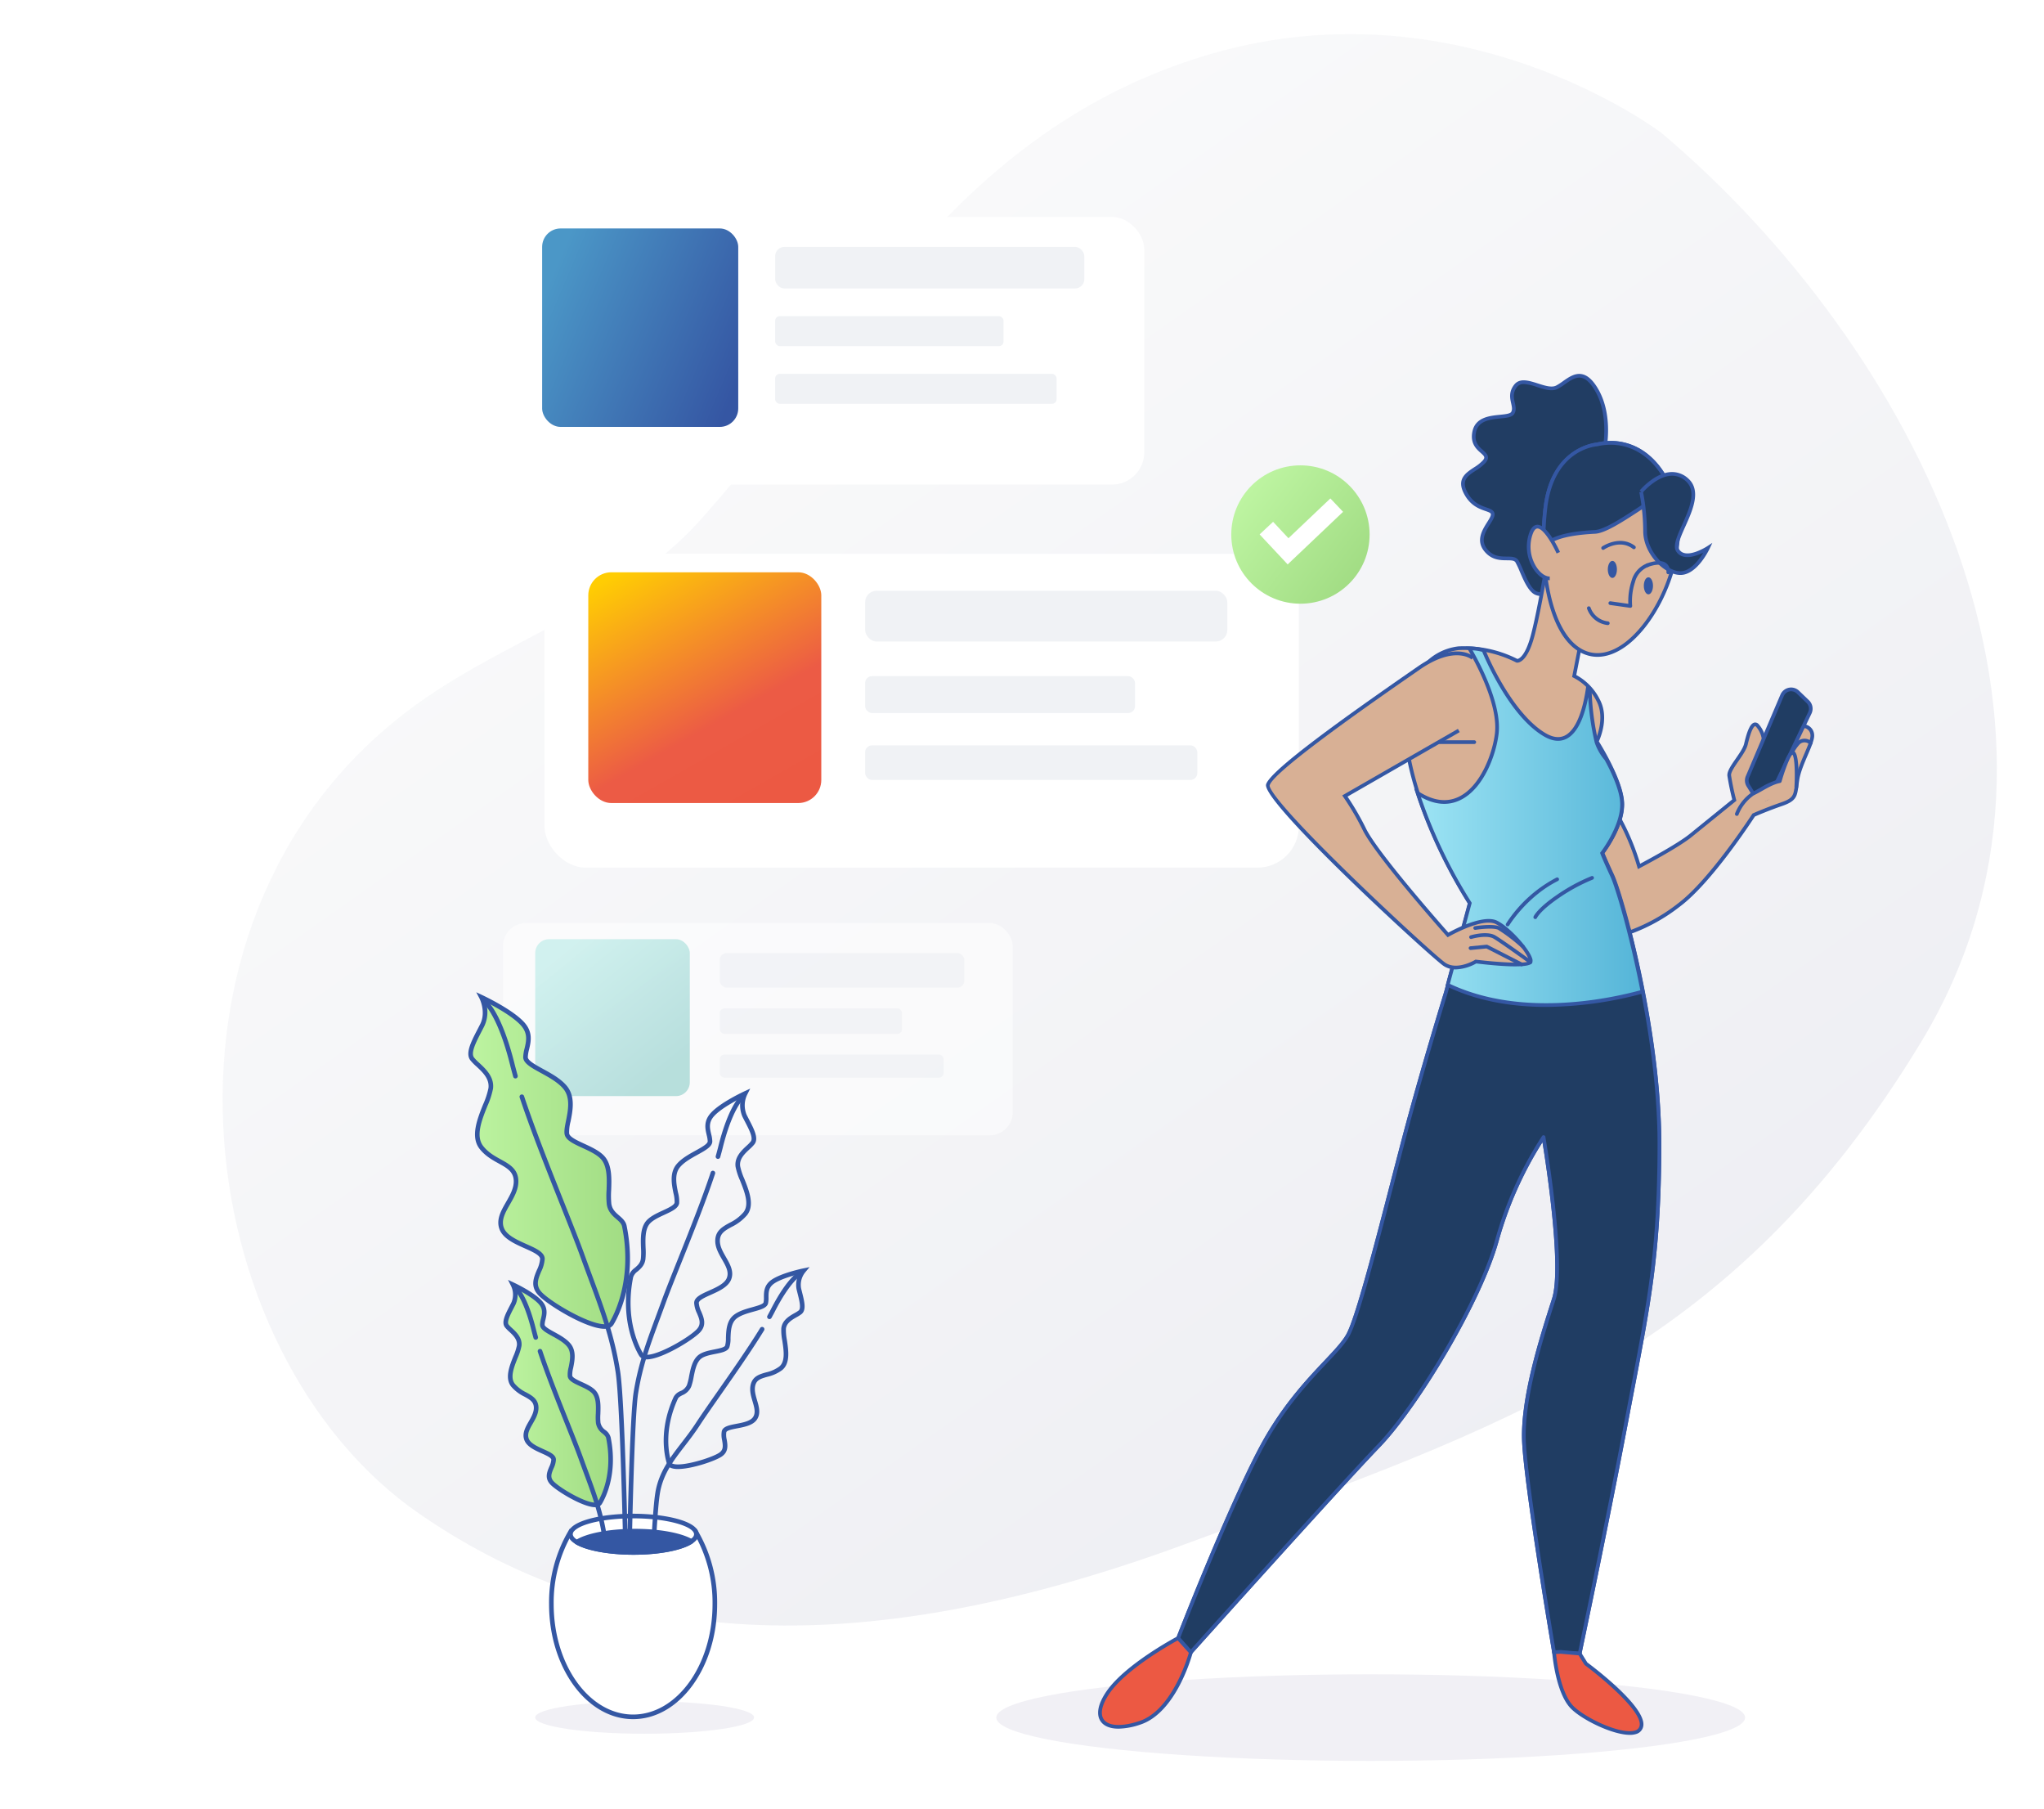 <svg xmlns="http://www.w3.org/2000/svg" xmlns:xlink="http://www.w3.org/1999/xlink" width="886" height="784" viewBox="0 0 886 784">
  <defs>
    <linearGradient id="linear-gradient" x1="0.205" y1="0.074" x2="0.914" y2="1.016" gradientUnits="objectBoundingBox">
      <stop offset="0" stop-color="#f7f8f9"/>
      <stop offset="1" stop-color="#d5d6e1"/>
    </linearGradient>
    <filter id="Rectangle_473" x="191" y="195" width="417" height="226" filterUnits="userSpaceOnUse">
      <feOffset dy="10" input="SourceAlpha"/>
      <feGaussianBlur stdDeviation="15" result="blur"/>
      <feFlood flood-opacity="0.102"/>
      <feComposite operator="in" in2="blur"/>
      <feComposite in="SourceGraphic"/>
    </filter>
    <linearGradient id="linear-gradient-2" x1="0.205" y1="-0.043" x2="0.805" y2="1.003" gradientUnits="objectBoundingBox">
      <stop offset="0" stop-color="#ffcd03"/>
      <stop offset="0.643" stop-color="#ec5b45"/>
      <stop offset="1" stop-color="#ec5943"/>
    </linearGradient>
    <linearGradient id="linear-gradient-3" x1="0.097" y1="0.229" x2="0.95" y2="0.868" gradientUnits="objectBoundingBox">
      <stop offset="0" stop-color="#bdf4a1"/>
      <stop offset="1" stop-color="#a0db82"/>
    </linearGradient>
    <filter id="Ellipse_179" x="488.714" y="156.661" width="149.955" height="149.955" filterUnits="userSpaceOnUse">
      <feOffset dy="2" input="SourceAlpha"/>
      <feGaussianBlur stdDeviation="15" result="blur-2"/>
      <feFlood flood-color="#5a8e3f" flood-opacity="0.294"/>
      <feComposite operator="in" in2="blur-2"/>
      <feComposite in="SourceGraphic"/>
    </filter>
    <filter id="Rectangle_473-2" x="188" y="64" width="338" height="176" filterUnits="userSpaceOnUse">
      <feOffset dy="10" input="SourceAlpha"/>
      <feGaussianBlur stdDeviation="10" result="blur-3"/>
      <feFlood flood-opacity="0.078"/>
      <feComposite operator="in" in2="blur-3"/>
      <feComposite in="SourceGraphic"/>
    </filter>
    <linearGradient id="linear-gradient-4" y1="0.351" x2="1" y2="0.781" gradientUnits="objectBoundingBox">
      <stop offset="0" stop-color="#4b97c7"/>
      <stop offset="1" stop-color="#3556a3"/>
    </linearGradient>
    <linearGradient id="linear-gradient-5" y1="0.5" x2="1" y2="0.5" gradientUnits="objectBoundingBox">
      <stop offset="0" stop-color="#9de4f4"/>
      <stop offset="0.989" stop-color="#55b5d8"/>
    </linearGradient>
    <filter id="Rectangle_473-3" x="195.5" y="377.499" width="266" height="137" filterUnits="userSpaceOnUse">
      <feOffset dy="5" input="SourceAlpha"/>
      <feGaussianBlur stdDeviation="7.5" result="blur-4"/>
      <feFlood flood-opacity="0.078"/>
      <feComposite operator="in" in2="blur-4"/>
      <feComposite in="SourceGraphic"/>
    </filter>
    <linearGradient id="linear-gradient-6" x1="0.093" y1="0.15" x2="0.724" y2="0.933" gradientUnits="objectBoundingBox">
      <stop offset="0" stop-color="#acebe5"/>
      <stop offset="1" stop-color="#7ac9c1"/>
    </linearGradient>
    <linearGradient id="linear-gradient-7" x1="0" y1="0.5" x2="1" y2="0.5" xlink:href="#linear-gradient-3"/>
  </defs>
  <g id="Group_6357" data-name="Group 6357" transform="translate(146 -119)">
    <ellipse id="Ellipse_221" data-name="Ellipse 221" cx="47.435" cy="7.048" rx="47.435" ry="7.048" transform="translate(85.995 856.223)" fill="#f1f0f5"/>
    <g id="freepik--background-simple--inject-536" transform="translate(-14326.313 -9392.168)" opacity="0.458">
      <path id="Path_4781" data-name="Path 4781" d="M14875.683,9568.921s-88.577-67.818-199.923-33.056-155.4,133.024-217.708,201.571c-32.613,35.9-82.071,50.284-121.322,78.352-125.467,89.744-100.472,282.013.612,351.557,87.522,60.3,194.629,63.538,332.3,12.757s236.335-81.782,318.464-217.475S14985.054,9661.331,14875.683,9568.921Z" transform="translate(25)" fill="url(#linear-gradient)"/>
    </g>
    <ellipse id="Ellipse_220" data-name="Ellipse 220" cx="162.29" cy="18.77" rx="162.29" ry="18.77" transform="translate(285.859 844.551)" fill="#f1f0f5"/>
    <g id="Group_4340" data-name="Group 4340" transform="translate(-23 156.093)">
      <g id="Group_3797" data-name="Group 3797" transform="translate(113 192.521)">
        <g transform="matrix(1, 0, 0, 1, -236, -229.61)" filter="url(#Rectangle_473)">
          <rect id="Rectangle_473-4" data-name="Rectangle 473" width="327" height="136" rx="18" transform="translate(236 230)" fill="#fff"/>
        </g>
        <g id="Group_3796" data-name="Group 3796" transform="translate(138.726 26.497)">
          <rect id="Rectangle_470" data-name="Rectangle 470" width="157" height="22" rx="5" transform="translate(0.274 -0.111)" fill="#e1e6eb" opacity="0.502"/>
          <rect id="Rectangle_471" data-name="Rectangle 471" width="117" height="16" rx="3" transform="translate(0.274 36.889)" fill="#e1e6eb" opacity="0.497"/>
          <rect id="Rectangle_472" data-name="Rectangle 472" width="144" height="15" rx="3" transform="translate(0.274 66.889)" fill="#e1e6eb" opacity="0.497"/>
        </g>
      </g>
      <rect id="Rectangle_806" data-name="Rectangle 806" width="101" height="100" rx="10" transform="translate(132 210.907)" fill="url(#linear-gradient-2)"/>
      <g id="Group_4200" data-name="Group 4200" transform="translate(410.714 162.568)">
        <g transform="matrix(1, 0, 0, 1, -533.71, -199.66)" filter="url(#Ellipse_179)">
          <circle id="Ellipse_179-2" data-name="Ellipse 179" cx="29.978" cy="29.978" r="29.978" transform="translate(533.71 199.66)" fill="url(#linear-gradient-3)"/>
        </g>
        <path id="Path_8915" data-name="Path 8915" d="M10948.957,2389.618l-12.16-13,5.842-5.466,6.656,7.114,18.168-17.239,5.506,5.8Z" transform="translate(-10924.511 -2344.691)" fill="#fff"/>
      </g>
    </g>
    <g id="Group_4347" data-name="Group 4347" transform="translate(-114 -1)">
      <g id="Group_3797-2" data-name="Group 3797" transform="translate(186 204.001)">
        <g transform="matrix(1, 0, 0, 1, -218, -84)" filter="url(#Rectangle_473-2)">
          <rect id="Rectangle_473-5" data-name="Rectangle 473" width="278" height="116" rx="14" transform="translate(218 84)" fill="#fff"/>
        </g>
        <g id="Group_3796-2" data-name="Group 3796" transform="translate(117.931 22.525)">
          <rect id="Rectangle_470-2" data-name="Rectangle 470" width="134" height="18" rx="4" transform="translate(0.069 0.474)" fill="#e1e6eb" opacity="0.502"/>
          <rect id="Rectangle_471-2" data-name="Rectangle 471" width="99" height="13" rx="2" transform="translate(0.069 30.474)" fill="#e1e6eb" opacity="0.497"/>
          <rect id="Rectangle_472-2" data-name="Rectangle 472" width="122" height="13" rx="2" transform="translate(0.069 55.474)" fill="#e1e6eb" opacity="0.497"/>
        </g>
      </g>
      <rect id="Rectangle_806-2" data-name="Rectangle 806" width="85" height="86" rx="8" transform="translate(203 219)" fill="url(#linear-gradient-4)"/>
    </g>
    <g id="freepik--character-2--inject-430" transform="translate(-13541.82 -10147.18)">
      <g id="Group_4321" data-name="Group 4321" transform="translate(14029.16 10428.213)">
        <path id="Path_4739" data-name="Path 4739" d="M14031.51,10462.2s3.705-15.445-3.078-27.24-12.367-3.705-17.3-1.254-14.193-5.449-17.9-.6.625,8.635-1.227,11.713-14.818-.625-16.672,8.174,8.01,8.635,4.3,12.938-12.34,5.451-8.01,13.623,11.715,6.184,11.715,9.262-8.01,9.262-3.08,15.418,11.74,1.854,13.623,4.959,4.3,11.713,8.006,13.621,12.969-.629,21.605-16.047S14031.51,10462.2,14031.51,10462.2Z" transform="translate(-13969.64 -10427.91)" fill="#213d63"/>
        <path id="Path_4740" data-name="Path 4740" d="M14004.71,10524.45a6.263,6.263,0,0,1-2.875-.625c-2.836-1.459-4.865-6.2-6.494-10.006a36.978,36.978,0,0,0-1.834-3.912c-.521-.865-1.7-.914-3.727-.928-2.834-.018-6.713-.047-9.836-3.943-3.711-4.635-.836-9.213,1.262-12.553.844-1.346,1.643-2.615,1.643-3.365,0-.617-.656-.9-2.391-1.5-2.59-.893-6.5-2.24-9.229-7.387-3.41-6.436.645-9.1,4.221-11.457a18.584,18.584,0,0,0,3.887-3.064c1.141-1.326.742-1.777-.963-3.289-1.838-1.627-4.611-4.088-3.516-9.293,1.293-6.145,7.449-6.756,11.945-7.2,2.139-.213,4.35-.434,4.822-1.217.613-1.021.35-2.209.016-3.707-.494-2.219-1.111-4.979,1.258-8.078,2.387-3.119,6.461-1.814,10.4-.551,2.877.92,5.852,1.871,7.777.916a23.82,23.82,0,0,0,2.932-1.877c2.486-1.756,5.314-3.76,8.459-3.053,2.482.545,4.758,2.672,6.961,6.5,6.648,11.561,3.527,26.234,3.186,27.725.039,2.207.359,29.742-8.113,44.873C14017.31,10520.306,14009.55,10524.45,14004.71,10524.45Zm-7.578-91.846a3.467,3.467,0,0,0-2.957,1.291c-1.914,2.508-1.434,4.668-.967,6.754.361,1.631.738,3.313-.207,4.885-.891,1.475-3.162,1.7-6.041,1.986-4.443.443-9.482.941-10.533,5.938-.9,4.295,1.174,6.137,3.012,7.762,1.563,1.387,3.336,2.957,1.113,5.535a19.655,19.655,0,0,1-4.223,3.359c-3.58,2.357-6.412,4.219-3.684,9.363,2.43,4.59,5.844,5.766,8.336,6.627,1.785.615,3.471,1.2,3.471,3.014,0,1.213-.875,2.605-1.889,4.219-2.047,3.258-4.365,6.949-1.365,10.7,2.643,3.3,5.8,3.324,8.594,3.342,2.1.016,4.074.027,5.088,1.7a36.928,36.928,0,0,1,1.936,4.111c1.527,3.57,3.43,8.018,5.752,9.211,2.979,1.523,11.9-.307,20.535-15.721,8.428-15.053,7.916-43.871,7.908-44.158l0-.105.025-.1c.035-.152,3.545-15.285-2.994-26.654-1.965-3.416-3.9-5.295-5.916-5.738-2.455-.535-4.865,1.156-7.187,2.8a25.057,25.057,0,0,1-3.143,2c-2.506,1.248-5.8.191-8.982-.828A20.625,20.625,0,0,0,13997.132,10432.6Z" transform="translate(-13969.943 -10428.213)" fill="#3457a3"/>
      </g>
      <g id="Group_4322" data-name="Group 4322" transform="translate(14073.313 10579.274)">
        <path id="Path_4741" data-name="Path 4741" d="M14098.993,10526.107c-1.988,4.277-18.635,15.691-18.635,15.691a12.713,12.713,0,0,1,1.174-5.449c1.2-1.824,2.043-3.6,2.725-4.686a11.383,11.383,0,0,0-2.725-8.172c-2.262-2.508-4.059,3.785-5.039,7.98s-7.547,10.57-7.248,13.623a106.707,106.707,0,0,0,2.207,10.648l-18.66,15.121c-5.857,4.877-22.639,13.621-22.639,13.621a102.625,102.625,0,0,0-7.436-18.633,393.008,393.008,0,0,0-21.6-36.7c-6.564,9.154-1.387,21.795,2.316,37.35s19.232,47.7,19.232,47.7a77.229,77.229,0,0,0,24.953-13.129c13.838-10.406,32.227-38.848,32.227-38.848s5.447-2.424,12.178-4.74,5.746-4.277,6.836-10.9,6.729-15.637,6.4-19.068S14100.981,10521.83,14098.993,10526.107Z" transform="translate(-13997.181 -10522.118)" fill="#d8b095"/>
        <path id="Path_4742" data-name="Path 4742" d="M14022.538,10615.478l-.3-.621c-.154-.324-15.609-32.4-19.291-47.863-.631-2.656-1.309-5.229-1.961-7.711-3.158-12.02-5.885-22.4-.225-30.289l.678-.945.641.969a395.91,395.91,0,0,1,21.646,36.77,103.535,103.535,0,0,1,7.215,17.836c3.5-1.855,16.668-8.937,21.635-13.072l18.27-14.8c-.857-3.354-1.562-6.795-2.1-10.23-.193-1.945,1.551-4.465,3.57-7.383,1.6-2.314,3.26-4.711,3.689-6.541,1.395-5.965,2.693-8.691,4.344-9.117a2.025,2.025,0,0,1,2.07.783,12.123,12.123,0,0,1,2.93,8.76l-.014.2-.105.17c-.26.42-.545.939-.867,1.523-.525.957-1.123,2.045-1.867,3.18a11.685,11.685,0,0,0-.947,3.408c5.264-3.7,15.59-11.375,17.01-14.432,1.348-2.9,3.361-2.887,4.168-2.752a4.809,4.809,0,0,1,3.625,4.432c.184,1.932-1.184,5.117-2.764,8.807-1.463,3.41-3.121,7.279-3.646,10.469-.172,1.053-.293,1.99-.4,2.828-.584,4.525-.852,6.592-6.965,8.7-5.875,2.021-10.822,4.15-11.9,4.621-1.807,2.775-18.953,28.822-32.287,38.848a77.693,77.693,0,0,1-25.2,13.256Zm-21.127-84.566c-4.346,7.15-1.914,16.4,1.125,27.963.656,2.494,1.336,5.078,1.971,7.748,3.359,14.1,16.7,42.352,18.875,46.91a76.061,76.061,0,0,0,24.035-12.785c13.58-10.209,31.867-38.367,32.051-38.652l.129-.2.219-.1c.055-.023,5.557-2.465,12.24-4.766,5.176-1.779,5.342-3.08,5.895-7.385.111-.854.236-1.807.41-2.883.559-3.383,2.258-7.346,3.758-10.844,1.432-3.34,2.783-6.494,2.641-8.02a3.3,3.3,0,0,0-2.3-3.006c-.932-.158-1.807.5-2.439,1.852-2.059,4.424-18.219,15.541-18.906,16.014l-1.24.852-.016-1.506a13.577,13.577,0,0,1,1.246-5.791c.768-1.186,1.346-2.24,1.859-3.172.291-.535.559-1.02.8-1.426a10.539,10.539,0,0,0-2.543-7.4c-.082-.09-.316-.336-.471-.289-.332.086-1.541.91-3.182,7.93-.5,2.129-2.242,4.648-3.932,7.09-1.607,2.322-3.428,4.951-3.3,6.27a107.249,107.249,0,0,0,2.184,10.527l.133.5-19.064,15.443c-5.846,4.869-22.084,13.352-22.771,13.711l-.869.451-.273-.941a101.92,101.92,0,0,0-7.377-18.486A393.963,393.963,0,0,0,14001.411,10530.911Z" transform="translate(-13997.478 -10522.421)" fill="#3457a3"/>
      </g>
      <g id="Group_4323" data-name="Group 4323" transform="translate(13905.574 10504.361)">
        <path id="Path_4743" data-name="Path 4743" d="M14053.9,10477.306s-3.648,22.8-6.729,34.516-6.863,11.086-6.863,11.086a50.29,50.29,0,0,0-25.283-5.449c-12.965,1.229-27.783,15.42-21.6,47.537s26.533,62.955,26.533,62.955l-10.486,38.873s-10.133,32.689-18.143,63.01-19.207,75.867-24.164,85.129-23.48,21.793-38.3,50.07-35.414,81.424-35.414,81.424l5.447,6.186s64.807-72.246,81.479-89.518,43.832-62.354,51.215-88.887a162.385,162.385,0,0,1,20.24-44.895s9.4,54.783,4.467,70.2-13.619,41.98-12.965,61.1,13.047,91.885,13.047,91.885l11.117.6s11.111-52.467,20.346-101.229,14.221-69.738,14.221-119.863-16.67-108.012-20.375-116.047-4.332-9.861-4.332-9.861,8.637-11.115,8.637-21-11.088-27.24-11.088-27.24,4.93-9.861.6-17.9a23.366,23.366,0,0,0-10.379-10.488l4.221-21.6Z" transform="translate(-13892.521 -10474.734)" fill="#d8b095"/>
        <path id="Path_4744" data-name="Path 4744" d="M14068.479,10954.936l-12.437-.67-.107-.633c-.123-.727-12.412-73.035-13.061-91.992-.643-18.748,7.648-44.639,12.6-60.107l.4-1.266c4.277-13.379-2.52-57.67-4.154-67.768a161.351,161.351,0,0,0-19.018,42.918c-7.441,26.744-34.945,72.176-51.412,89.232s-80.809,88.77-81.457,89.492l-.6.672-6.367-7.227.178-.455c.205-.531,20.779-53.512,35.451-81.506,9.521-18.172,20.531-29.838,28.572-38.357,4.465-4.732,7.99-8.471,9.73-11.717,3.951-7.385,12.023-38.516,19.146-65.984,1.723-6.646,3.4-13.1,4.949-18.973,7.92-29.988,18.049-62.715,18.152-63.043l10.385-38.5c-2.125-3.3-20.635-32.73-26.455-62.941-3.955-20.553.816-32.342,5.52-38.615a24.158,24.158,0,0,1,16.8-9.871,51.2,51.2,0,0,1,25.557,5.451c.48-.068,3.357-.861,5.891-10.494,3.031-11.541,6.674-34.211,6.709-34.437l.393-2.445,16.688,33.047-4.162,21.287a24.331,24.331,0,0,1,10.2,10.564c4.006,7.434.506,16.182-.406,18.2,1.662,2.654,10.979,17.98,10.979,27.295,0,9.158-7.016,19.1-8.531,21.133.346.881,1.4,3.418,4.154,9.4,4.193,9.1,20.449,66.693,20.449,116.383,0,45.592-4.191,67.484-11.795,107.223-.777,4.059-1.59,8.307-2.439,12.789-9.133,48.215-20.24,100.721-20.354,101.248Zm-11.072-2.2,9.791.529c1.324-6.283,11.633-55.3,20.2-100.541.85-4.484,1.664-8.734,2.441-12.793,7.586-39.643,11.766-61.482,11.766-106.922,0-51.914-17.291-109.178-20.3-115.711-3.678-7.98-4.336-9.859-4.359-9.937l-.141-.41.266-.342c.084-.109,8.467-11.018,8.467-20.512,0-9.539-10.852-26.639-10.963-26.809l-.244-.385.2-.406c.047-.092,4.689-9.592.611-17.16a22.736,22.736,0,0,0-10.035-10.15l-.541-.275,4.287-21.928-14.213-28.148c-1.033,6.205-3.885,22.795-6.348,32.158-3.172,12.076-7.293,11.762-7.771,11.676l-.234-.076a49.642,49.642,0,0,0-24.877-5.363,22.545,22.545,0,0,0-15.627,9.234c-4.506,6.014-9.072,17.377-5.225,37.352,6.082,31.584,26.213,62.357,26.412,62.664l.2.3-10.582,39.221c-.109.355-10.229,33.049-18.143,63.006-1.551,5.875-3.223,12.324-4.947,18.967-7.145,27.553-15.24,58.783-19.283,66.336-1.84,3.436-5.434,7.242-9.982,12.063-7.973,8.451-18.9,20.025-28.316,38-13.906,26.533-33.152,75.643-35.2,80.889l4.529,5.141c6.609-7.361,65.266-72.668,80.9-88.865,16.338-16.926,43.633-62.01,51.018-88.547a162.866,162.866,0,0,1,20.342-45.115l1.115-1.719.348,2.021c.385,2.244,9.371,55.15,4.439,70.58l-.406,1.268c-4.92,15.369-13.156,41.092-12.523,59.563C14045.088,10879.492,14056.189,10945.537,14057.406,10952.732Z" transform="translate(-13892.869 -10475.701)" fill="#3457a3"/>
      </g>
      <g id="Group_4324" data-name="Group 4324" transform="translate(13905.696 10668.246)">
        <path id="Path_4745" data-name="Path 4745" d="M14015.078,10585l-5.611,20.789s-10.133,32.689-18.143,63.008-19.207,75.867-24.164,85.129-23.48,21.793-38.3,50.07-35.414,81.424-35.414,81.424l5.447,6.184s64.807-72.244,81.479-89.516,43.832-62.355,51.215-88.889a162.437,162.437,0,0,1,20.24-44.895s9.4,54.783,4.467,70.2-13.619,41.98-12.965,61.1,13.047,91.912,13.047,91.912l11.117.6s11.111-52.467,20.346-101.229,14.221-69.738,14.221-119.863c0-32.879-7.219-69.219-13.211-92.619C14049.893,10587.068,14027.664,10587.205,14015.078,10585Z" transform="translate(-13892.644 -10577.606)" fill="#203d63"/>
        <path id="Path_4746" data-name="Path 4746" d="M14067.794,10893.219l-.045,0-11.115-.6a.8.8,0,0,1-.746-.666c-.123-.727-12.412-73.061-13.061-92.02-.641-18.746,7.645-44.633,12.6-60.1l.408-1.275c4.277-13.377-2.52-57.67-4.154-67.766a161.351,161.351,0,0,0-19.018,42.918c-7.441,26.742-34.945,72.176-51.412,89.232s-80.809,88.773-81.457,89.492a.8.8,0,0,1-.6.268h0a.806.806,0,0,1-.6-.273l-5.447-6.184a.791.791,0,0,1-.145-.816c.205-.533,20.779-53.516,35.451-81.508,9.521-18.17,20.531-29.842,28.572-38.361,4.465-4.729,7.99-8.467,9.73-11.717,3.951-7.381,12.023-38.518,19.148-65.992,1.723-6.643,3.395-13.09,4.947-18.963,7.92-29.988,18.049-62.717,18.152-63.043l5.6-20.754a.8.8,0,0,1,.91-.58c16.27,2.85,40.982.635,73.461-6.588a.805.805,0,0,1,.949.584c3.98,15.541,13.236,55.693,13.236,92.818,0,45.592-4.191,67.484-11.795,107.223-.777,4.059-1.59,8.307-2.439,12.789-9.133,48.215-20.24,100.721-20.354,101.248A.8.8,0,0,1,14067.794,10893.219Zm-10.434-2.166,9.791.529c1.324-6.283,11.633-55.3,20.2-100.541.85-4.484,1.664-8.734,2.441-12.793,7.586-39.643,11.766-61.482,11.766-106.922,0-36.359-8.934-75.676-12.994-91.668-31.836,7.027-56.248,9.232-72.6,6.555l-5.422,20.08c-.109.354-10.229,33.049-18.143,63.006-1.551,5.873-3.221,12.314-4.943,18.955-7.146,27.559-15.244,58.795-19.287,66.348-1.84,3.436-5.434,7.24-9.98,12.059-7.973,8.453-18.9,20.031-28.318,38.006-13.906,26.531-33.152,75.641-35.2,80.887l4.529,5.141c6.609-7.363,65.266-72.668,80.9-88.865,16.34-16.928,43.635-62.012,51.018-88.545a162.852,162.852,0,0,1,20.342-45.117.8.8,0,0,1,1.463.3c.385,2.244,9.371,55.154,4.439,70.582l-.41,1.273c-4.918,15.367-13.152,41.09-12.52,59.557C14045.042,10817.787,14056.144,10883.861,14057.36,10891.053Z" transform="translate(-13892.945 -10577.906)" fill="#3457a3"/>
      </g>
      <g id="Group_4325" data-name="Group 4325" transform="translate(14064.025 10457.276)">
        <path id="Path_4747" data-name="Path 4747" d="M14015.309,10447.555s-19.07,1.225-22.229,27.24,1.852,59.25,19.068,63.555,36.42-24.684,38.273-49.363S14036.91,10442.6,14015.309,10447.555Z" transform="translate(-13991.381 -10446.031)" fill="#d8b095"/>
        <path id="Path_4748" data-name="Path 4748" d="M14015.914,10539.879a15.225,15.225,0,0,1-3.658-.445c-8.182-2.049-14.324-10.424-17.756-24.223-2.9-11.664-3.6-26.318-1.91-40.209,3.1-25.545,21.564-27.811,22.9-27.937a25.428,25.428,0,0,1,23.031,5.654c9.131,7.85,14.115,21.887,13.01,36.633-1.32,17.584-11.355,37.375-23.344,46.033C14024.066,10538.357,14019.889,10539.879,14015.914,10539.879Zm5.83-91.934a26.659,26.659,0,0,0-5.953.7l-.127.018c-.75.051-18.447,1.531-21.484,26.539-3.365,27.7,2.623,58.717,18.467,62.678,4.543,1.137,9.592-.174,14.6-3.789,11.645-8.41,21.4-27.693,22.684-44.854,1.07-14.248-3.7-27.775-12.455-35.3A23.708,23.708,0,0,0,14021.744,10447.945Z" transform="translate(-13991.685 -10446.338)" fill="#3457a3"/>
      </g>
      <path id="Path_4749" data-name="Path 4749" d="M14023.313,10486.859c0,2.045-.9,3.707-1.99,3.707s-1.99-1.662-1.99-3.707.873-3.678,1.99-3.678S14023.313,10484.816,14023.313,10486.859Z" transform="translate(89.024 33.176)" fill="#3457a3"/>
      <path id="Path_4750" data-name="Path 4750" d="M14013.548,10482.453c0,2.016-.873,3.678-1.961,3.678s-1.988-1.662-1.988-3.678.869-3.705,1.988-3.705S14013.548,10480.383,14013.548,10482.453Z" transform="translate(83.148 30.501)" fill="#3457a3"/>
      <g id="Group_4326" data-name="Group 4326" transform="translate(14064.064 10457.284)">
        <path id="Path_4751" data-name="Path 4751" d="M14047.822,10468.339c-5.23-14.6-17.354-24.271-32.525-20.785,0,0-19.07,1.227-22.229,27.242a124.916,124.916,0,0,0-.791,18.742l.164.381s-2.506-7.273,22.174-8.5C14022.76,10484.929,14043.191,10467.085,14047.822,10468.339Z" transform="translate(-13991.407 -10446.041)" fill="#213d63"/>
        <path id="Path_4752" data-name="Path 4752" d="M13992.007,10494.539l-.23-.672a126.317,126.317,0,0,1,.8-18.863c3.2-26.375,22.773-27.936,22.971-27.949,14.375-3.3,27.5,5.047,33.334,21.316l.516,1.447-1.482-.4c-1.881-.508-8.346,3.686-14.035,7.391-7.133,4.645-14.506,9.451-18.912,9.715-15.434.768-19.773,3.893-20.988,5.688a2.252,2.252,0,0,0-.477,1.75Zm29.607-46.578a26.012,26.012,0,0,0-5.838.678c-.877.068-18.574,1.549-21.611,26.557a125.057,125.057,0,0,0-.85,15.3c2.246-2.32,7.877-4.9,21.564-5.574,3.973-.24,11.492-5.137,18.123-9.459s11.211-7.221,13.963-7.635C14042.1,10455.273,14032.569,10447.961,14021.614,10447.961Z" transform="translate(-13991.71 -10446.342)" fill="#3457a3"/>
      </g>
      <g id="Group_4327" data-name="Group 4327" transform="translate(14106.398 10470.741)">
        <path id="Path_4753" data-name="Path 4753" d="M14018.6,10462.921s10.9-13.076,19.887-5.121-7.383,25.553-3.979,30.674,13.049-1.145,13.049-1.145-5.094,10.9-11.9,10.9-15.338-9.072-15.338-18.17a90.307,90.307,0,0,0-1.715-17.027h0" transform="translate(-14017.816 -10454.435)" fill="#213d63"/>
        <path id="Path_4754" data-name="Path 4754" d="M14035.951,10499.327c-7.047,0-16.139-9.2-16.139-18.971a89.668,89.668,0,0,0-1.7-16.869l.891-.178-.721-.6c.254-.3,6.254-7.414,13.25-7.945a10.309,10.309,0,0,1,7.785,2.738c5.813,5.143,1.912,13.82-1.219,20.791-1.928,4.293-3.75,8.346-2.623,10.041,2.934,4.4,11.854-1.316,11.943-1.375l2.352-1.527-1.187,2.539C14048.363,10488.433,14043.189,10499.327,14035.951,10499.327Zm-16.207-35.855a91.575,91.575,0,0,1,1.672,16.879c0,8.789,8.324,17.373,14.535,17.373,4.313,0,7.992-4.965,9.863-8.045-3.293,1.607-9,3.563-11.674-.459-1.619-2.432.287-6.674,2.494-11.584,3.068-6.832,6.547-14.574,1.619-18.936a8.693,8.693,0,0,0-6.6-2.338C14026.039,10456.788,14020.875,10462.21,14019.744,10463.472Z" transform="translate(-14018.111 -10454.734)" fill="#3457a3"/>
      </g>
      <g id="Group_4328" data-name="Group 4328" transform="translate(14057.62 10493.596)">
        <path id="Path_4755" data-name="Path 4755" d="M14001.051,10480.8s-8.033-17.9-11.74-8.662,2.479,19.777,8.037,19.777" transform="translate(-13987.393 -10468.687)" fill="#d8b095"/>
        <path id="Path_4756" data-name="Path 4756" d="M13997.647,10493.015c-2.424,0-4.945-1.676-6.92-4.594a18,18,0,0,1-1.859-16.285c.826-2.061,1.973-3.119,3.406-3.148h.053c4.34,0,9.213,10.572,9.758,11.781l-1.463.658c-1.887-4.2-5.8-10.836-8.289-10.836h-.027c-.729.014-1.385.736-1.951,2.145a16.347,16.347,0,0,0,1.7,14.787c1.648,2.436,3.738,3.889,5.592,3.889Z" transform="translate(-13987.692 -10468.987)" fill="#3457a3"/>
      </g>
      <g id="Group_4329" data-name="Group 4329" transform="translate(14008.81 10546.365)">
        <path id="Path_4757" data-name="Path 4757" d="M14039.925,10550.318a22.371,22.371,0,0,1-4.2-7.3,111.84,111.84,0,0,1-2.916-22.746l-.816-.846c-1.389,9.889-5.748,27.814-18.5,20.514s-22.912-27.514-26.725-36.721a20.774,20.774,0,0,0-6.156-.818c4.385,7.545,13.293,24.736,11.877,36.912-1.58,13.621-13.021,39.445-34.324,25.742a218.035,218.035,0,0,0,22.611,47.729l-9.562,35.414c30.781,14.791,68.1,7.436,84.447,2.941-4.984-25.578-11.086-45.656-13.156-50.15-3.705-8.01-4.33-9.861-4.33-9.861s8.635-11.115,8.635-21C14046.927,10564.455,14043.194,10556.227,14039.925,10550.318Z" transform="translate(-13956.696 -10501.596)" fill="url(#linear-gradient-5)"/>
        <path id="Path_4758" data-name="Path 4758" d="M14014.467,10658.061c-13.969,0-29.172-2.18-43.037-8.842l-.6-.289,9.643-35.717a219,219,0,0,1-22.5-47.6l-.717-2.158,1.912,1.229c6.268,4.035,12.086,4.832,17.291,2.369,9.721-4.6,14.852-19.326,15.8-27.527,1.414-12.154-7.764-29.516-11.775-36.418l-.684-1.18,1.361-.023a21.51,21.51,0,0,1,6.395.846l.371.107.146.355c5.318,12.838,15.418,30.055,26.381,36.334,3.047,1.742,5.758,2.055,8.063.926,5.9-2.889,8.322-14.307,9.242-20.855l.23-1.629,2.176,2.254.006.313a111.384,111.384,0,0,0,2.9,22.582,21.44,21.44,0,0,0,4.021,6.961l.092.135c2.666,4.816,7.117,13.846,6.994,20.209,0,9.146-7.018,19.082-8.531,21.119.344.879,1.395,3.424,4.152,9.393,2,4.334,8.117,24.152,13.219,50.336l.139.729-.713.2A163.573,163.573,0,0,1,14014.467,10658.061Zm-41.74-10c30.408,14.283,67.3,6.916,82.568,2.8-5.045-25.684-11-45-12.953-49.238-3.682-7.955-4.336-9.861-4.365-9.939l-.137-.408.266-.34c.082-.109,8.465-11.02,8.465-20.512.119-6.186-4.65-15.533-6.752-19.344a23.089,23.089,0,0,1-4.291-7.5,112.95,112.95,0,0,1-2.834-19.781c-1.434,7.492-4.191,15.525-9.475,18.111-2.807,1.377-6.025,1.049-9.562-.975-14.248-8.158-24.613-31.271-26.916-36.75a19.7,19.7,0,0,0-4.166-.66c4.359,7.707,12.666,24.232,11.277,36.18-1.033,8.885-6.332,23.885-16.709,28.793-5.2,2.465-10.895,2.01-16.957-1.338a217.285,217.285,0,0,0,21.832,45.494l.188.3Z" transform="translate(-13957.252 -10501.897)" fill="#3457a3"/>
      </g>
      <path id="Path_4759" data-name="Path 4759" d="M13982.817,10585.488a.832.832,0,0,1-.412-.111.806.806,0,0,1-.273-1.1,58,58,0,0,1,21.793-19.893.8.8,0,0,1,.723,1.436c-13.529,6.785-21.064,19.158-21.141,19.281A.807.807,0,0,1,13982.817,10585.488Z" transform="translate(66.505 82.125)" fill="#3457a3"/>
      <path id="Path_4760" data-name="Path 4760" d="M13990.294,10582.559a.809.809,0,0,1-.307-.061.793.793,0,0,1-.436-1.033c.053-.135,1.414-3.363,9.715-9.113a77.656,77.656,0,0,1,15.371-8.391.8.8,0,1,1,.564,1.5,77.815,77.815,0,0,0-15.023,8.211c-7.783,5.391-9.131,8.371-9.143,8.4A.815.815,0,0,1,13990.294,10582.559Z" transform="translate(71.016 81.891)" fill="#3457a3"/>
      <g id="Group_4330" data-name="Group 4330" transform="translate(13944.581 10548.492)">
        <path id="Path_4761" data-name="Path 4761" d="M14006.554,10505.785s-7.41-6.783-23.457,4.332-63.582,43.832-65.379,50.615,70.99,74.066,76.549,77.773,13.621-1.229,13.621-1.229,22.393,2.725,23.643.246-8.578-14.137-14.764-17.217-20.975,5.449-20.975,5.449-29.967-33.643-36.066-45.383a113.133,113.133,0,0,0-8.639-14.82l49.391-28.387" transform="translate(-13916.9 -10502.913)" fill="#d8b095"/>
        <path id="Path_4762" data-name="Path 4762" d="M13999.472,10641.006a9.467,9.467,0,0,1-5.354-1.523c-5.2-3.467-78.912-70.984-76.883-78.646,1.609-6.068,35.053-29.855,64.008-49.9l1.691-1.172c16.385-11.342,24.135-4.557,24.455-4.262l-1.084,1.182.543-.592-.537.6c-.076-.064-7.223-6.164-22.463,4.395l-1.691,1.174c-15.262,10.564-61.707,42.715-63.369,48.986-.176.662.705,5.658,35.3,39.262,18.771,18.234,38.188,35.824,40.916,37.641,5.076,3.385,12.682-1.2,12.758-1.242l.24-.146.277.037c10.1,1.227,21.707,1.82,22.852.643a1.9,1.9,0,0,0-.15-.883c-1.273-3.836-9.154-12.672-14.275-15.221-5.732-2.844-20.076,5.34-20.219,5.426l-.564.326-.434-.486c-1.227-1.379-30.1-33.854-36.18-45.551a113.191,113.191,0,0,0-8.586-14.73l-.494-.719,50.143-28.818.8,1.389-48.637,27.955a113.978,113.978,0,0,1,8.205,14.205c5.584,10.74,31.836,40.559,35.52,44.721,2.857-1.572,15.311-8.066,21.16-5.15,5.512,2.742,13.7,11.967,15.084,16.148a2.79,2.79,0,0,1,.041,2.146c-1.3,2.564-15.584,1.26-24.189.221A19.6,19.6,0,0,1,13999.472,10641.006Z" transform="translate(-13917.194 -10503.223)" fill="#3457a3"/>
      </g>
      <path id="Path_4763" data-name="Path 4763" d="M13994.908,10591.795a.792.792,0,0,1-.367-.086l-14.871-7.611-6.8.66a.836.836,0,0,1-.875-.725.8.8,0,0,1,.723-.873l7.029-.684a.95.95,0,0,1,.441.086l15.08,7.717a.8.8,0,0,1-.363,1.516Z" transform="translate(60.454 93.098)" fill="#3457a3"/>
      <path id="Path_4764" data-name="Path 4764" d="M13998.673,10592.687a.817.817,0,0,1-.469-.152c-.119-.086-12.131-8.771-15.469-10.775-3.061-1.84-9.508.061-9.574.078a.8.8,0,1,1-.459-1.533c.291-.09,7.188-2.123,10.857.078,3.4,2.039,15.09,10.494,15.584,10.854a.8.8,0,0,1-.471,1.451Z" transform="translate(60.537 91.217)" fill="#3457a3"/>
      <path id="Path_4765" data-name="Path 4765" d="M13994.754,10587.3a.8.8,0,0,1-.539-.209,72.875,72.875,0,0,0-10.357-7.924c-2.137-.855-7.717-.23-9.676.086a.8.8,0,1,1-.254-1.582c.3-.051,7.523-1.2,10.613.047,3.146,1.709,8.252,5.924,10.752,8.188a.8.8,0,0,1-.539,1.395Z" transform="translate(61.215 89.877)" fill="#3457a3"/>
      <path id="Path_4766" data-name="Path 4766" d="M13979.376,10528.832h-14.818a.8.8,0,1,1,0-1.6h14.818a.8.8,0,1,1,0,1.6Z" transform="translate(55.484 59.755)" fill="#3457a3"/>
      <g id="Group_4331" data-name="Group 4331" transform="translate(14152.186 10564.121)">
        <path id="Path_4767" data-name="Path 4767" d="M14062.492,10516.037l-14.982,35.25a4.191,4.191,0,0,0,.3,3.9l2.506,4.031a4.223,4.223,0,0,0,7.41-.408l16.752-35.141a4.251,4.251,0,0,0-.871-4.877l-4.277-4.115a4.222,4.222,0,0,0-6.838,1.363Z" transform="translate(-14046.362 -10512.669)" fill="#203d63"/>
        <path id="Path_4768" data-name="Path 4768" d="M14054.223,10562.323a5.031,5.031,0,0,1-4.287-2.385l-2.506-4.031a4.985,4.985,0,0,1-.354-4.633l14.98-35.252a5.043,5.043,0,0,1,4.568-3.053h.055a5,5,0,0,1,3.514,1.436l4.273,4.107a5.05,5.05,0,0,1,1.039,5.8l-16.754,35.143a5.026,5.026,0,0,1-4.529,2.871Zm9.309-45.672-14.98,35.252a3.39,3.39,0,0,0,.24,3.154l2.508,4.037a3.42,3.42,0,0,0,6-.33l16.756-35.143a3.447,3.447,0,0,0-.709-3.957l-4.273-4.109a3.569,3.569,0,0,0-2.434-.982,3.446,3.446,0,0,0-3.111,2.08Z" transform="translate(-14046.666 -10512.97)" fill="#3457a3"/>
      </g>
      <g id="Group_4332" data-name="Group 4332" transform="translate(14147.872 10591.514)">
        <path id="Path_4769" data-name="Path 4769" d="M14044.477,10557.176a19.227,19.227,0,0,1,7.029-8.826c3.682-1.758,7.57-4.643,11.576-5.418,0,0,4.113-14.355,6.021-12.148s1.143,14.867,1.143,14.867" transform="translate(-14043.675 -10529.753)" fill="#d8b095"/>
        <path id="Path_4770" data-name="Path 4770" d="M14044.776,10558.277a.774.774,0,0,1-.293-.057.805.805,0,0,1-.453-1.041,19.984,19.984,0,0,1,7.324-9.191c1.252-.607,2.4-1.258,3.623-1.945a30.844,30.844,0,0,1,7.768-3.5c1.359-4.66,3.811-12,5.93-12.467a1.373,1.373,0,0,1,1.336.477c2.018,2.336,1.469,13.275,1.34,15.443a.772.772,0,0,1-.852.752.8.8,0,0,1-.75-.848c.277-4.646.281-12.445-.857-14.172-1.08.877-3.271,6.6-4.738,11.721a.8.8,0,0,1-.617.566c-2.605.5-5.23,1.986-7.77,3.422-1.191.67-2.422,1.363-3.613,1.932a18.386,18.386,0,0,0-6.631,8.4A.8.8,0,0,1,14044.776,10558.277Z" transform="translate(-14043.976 -10530.052)" fill="#3457a3"/>
      </g>
      <path id="Path_4771" data-name="Path 4771" d="M14059.642,10533.729a.8.8,0,0,1-.732-1.131,16.935,16.935,0,0,1,3.217-4.686,4.624,4.624,0,0,1,6.258.217.8.8,0,0,1-1.135,1.135,3,3,0,0,0-4.037-.172,15.082,15.082,0,0,0-2.838,4.166A.8.8,0,0,1,14059.642,10533.729Z" transform="translate(112.866 59.497)" fill="#3457a3"/>
      <g id="Group_4333" data-name="Group 4333" transform="translate(13871.819 10975.055)">
        <path id="Path_4772" data-name="Path 4772" d="M13906.164,10769.869s-22.393,11.877-30.4,23.564-1.471,18.223,13.867,13.129,22.092-30.51,22.092-30.51Z" transform="translate(-13871.513 -10768.867)" fill="#ec5943"/>
        <path id="Path_4773" data-name="Path 4773" d="M13880.659,10809.492c-3.49,0-6.117-.99-7.6-2.953-2.256-3-1.426-7.682,2.342-13.182,8.031-11.715,29.77-23.328,30.689-23.818l.553-.295,6.268,6.973-.111.422c-.281,1.053-7.049,25.893-22.617,31.063A30.992,30.992,0,0,1,13880.659,10809.492Zm25.637-38.238c-3.475,1.908-22.453,12.629-29.566,23.008-3.3,4.818-4.168,8.941-2.385,11.314,2.152,2.855,7.887,3.078,15.338.605,13.691-4.549,20.5-26.264,21.453-29.543Z" transform="translate(-13871.819 -10769.244)" fill="#3457a3"/>
      </g>
      <g id="Group_4334" data-name="Group 4334" transform="translate(14068.563 10981.223)">
        <path id="Path_4774" data-name="Path 4774" d="M13995.055,10773.726s1.363,17.379,7.928,23.947,28.439,16.043,29.967,8.006-24.055-26.967-24.055-26.967l-2.723-4.387-8.176-.734Z" transform="translate(-13994.19 -10772.791)" fill="#ec5943"/>
        <path id="Path_4775" data-name="Path 4775" d="M14028.259,10809.855c-7.555,0-20.637-6.436-25.518-11.316-6.7-6.7-8.1-23.727-8.16-24.447l-.066-.826,3.771-.174,8.68.771,2.852,4.6c3.186,2.363,25.8,19.5,24.242,27.672a4.248,4.248,0,0,1-3.156,3.375A9.048,9.048,0,0,1,14028.259,10809.855Zm-32-35.066c.371,3.49,2.133,17.137,7.615,22.617,5.135,5.137,20.5,12.443,26.555,10.57a2.675,2.675,0,0,0,2.057-2.143c1.174-6.184-16.74-20.992-23.746-26.176l-.2-.223-2.51-4.045-7.775-.7Z" transform="translate(-13994.515 -10773.092)" fill="#3457a3"/>
      </g>
      <path id="Path_4776" data-name="Path 4776" d="M14019.24,10498.686a1.1,1.1,0,0,1-.111-.008l-8.662-1.227a.8.8,0,0,1,.223-1.588l7.691,1.09a27.9,27.9,0,0,1,1.352-9.859,11.138,11.138,0,0,1,6.676-7.633.8.8,0,1,1,.6,1.488,9.565,9.565,0,0,0-5.73,6.582,26.43,26.43,0,0,0-1.234,10.289.786.786,0,0,1-.25.648A.8.8,0,0,1,14019.24,10498.686Z" transform="translate(83.258 30.896)" fill="#3457a3"/>
      <path id="Path_4777" data-name="Path 4777" d="M14012.941,10499.141c-.031,0-.061,0-.092,0a10.7,10.7,0,0,1-8.836-7.041.8.8,0,1,1,1.512-.533,9.079,9.079,0,0,0,7.506,5.979.8.8,0,0,1-.09,1.6Z" transform="translate(79.752 37.906)" fill="#3457a3"/>
      <path id="Path_4778" data-name="Path 4778" d="M14008.644,10477.227a.8.8,0,0,1-.459-1.459c.076-.053,7.688-5.232,14.262-.281a.8.8,0,0,1-.967,1.281c-5.633-4.25-12.109.129-12.381.316A.784.784,0,0,1,14008.644,10477.227Z" transform="translate(82.088 27.237)" fill="#3457a3"/>
      <path id="Path_4779" data-name="Path 4779" d="M14029.628,10484.489a.8.8,0,0,1-.8-.8,3.05,3.05,0,0,0-1.145-2.758c-1.795-1.205-5.473-.127-6.738.395a.805.805,0,0,1-1.047-.437.8.8,0,0,1,.436-1.045c.217-.092,5.355-2.176,8.242-.246a4.585,4.585,0,0,1,1.855,4.092A.8.8,0,0,1,14029.628,10484.489Z" transform="translate(89.328 30.518)" fill="#3457a3"/>
    </g>
    <g id="Group_4349" data-name="Group 4349" opacity="0.5">
      <g id="Group_4348" data-name="Group 4348" transform="translate(72 513.998)">
        <g transform="matrix(1, 0, 0, 1, -218, -395)" filter="url(#Rectangle_473-3)">
          <rect id="Rectangle_473-6" data-name="Rectangle 473" width="221" height="92" rx="10" transform="translate(218 395)" fill="#fff"/>
        </g>
        <g id="Group_3796-3" data-name="Group 3796" transform="translate(93.873 18.298)">
          <rect id="Rectangle_470-3" data-name="Rectangle 470" width="106" height="15" rx="3" transform="translate(0.127 -0.297)" fill="#e1e6eb" opacity="0.502"/>
          <rect id="Rectangle_471-3" data-name="Rectangle 471" width="79" height="11" rx="2" transform="translate(0.127 23.703)" fill="#e1e6eb" opacity="0.497"/>
          <rect id="Rectangle_472-3" data-name="Rectangle 472" width="97" height="10" rx="2" transform="translate(0.127 43.703)" fill="#e1e6eb" opacity="0.497"/>
        </g>
      </g>
      <rect id="Rectangle_823" data-name="Rectangle 823" width="67" height="68" rx="6" transform="translate(86 526)" fill="url(#linear-gradient-6)"/>
    </g>
    <rect id="Rectangle_1244" data-name="Rectangle 1244" width="886" height="784" transform="translate(-146 119)" fill="none"/>
    <g id="freepik--Plant--inject-211" transform="translate(-10824.18 -1668.83)">
      <g id="Group_6359" data-name="Group 6359">
        <path id="Path_4792" data-name="Path 4792" d="M10925.674,2451.349a60.354,60.354,0,0,0-8.492,31.651c0,26.954,15.889,48.826,35.426,48.826s35.43-21.872,35.43-48.826a60.576,60.576,0,0,0-8.474-31.684Z" fill="#fff"/>
        <path id="Path_8916" data-name="Path 8916" d="M10952.607,2532.826c-20.085,0-36.427-22.351-36.427-49.826a61.343,61.343,0,0,1,8.634-32.163l.291-.488,55.027-.034.291.49a61.578,61.578,0,0,1,8.613,32.208C10989.037,2510.475,10972.694,2532.826,10952.607,2532.826Zm-26.362-80.477a59.36,59.36,0,0,0-8.064,30.639c0,26.384,15.444,47.838,34.427,47.838s34.43-21.454,34.43-47.826a59.582,59.582,0,0,0-8.046-30.684Z" fill="#3457a3"/>
      </g>
      <g id="Group_6360" data-name="Group 6360">
        <path id="Path_4793" data-name="Path 4793" d="M10980.04,2452.588c.246,4.359-11.776,7.944-26.852,8s-27.484-3.444-27.73-7.8,11.756-7.928,26.831-7.981S10979.786,2448.228,10980.04,2452.588Z" fill="#fff"/>
        <path id="Path_8917" data-name="Path 8917" d="M10952.856,2461.589c-13.592,0-28.075-3.044-28.4-8.744a3.923,3.923,0,0,1,1.219-2.945c3.392-3.6,14.083-6.049,26.606-6.093h.318c13.6,0,28.1,3.038,28.435,8.724v0a3.939,3.939,0,0,1-1.221,2.947c-3.4,3.608-14.1,6.063-26.625,6.109Zm-.22-15.783h-.344c-11.822.041-22.166,2.288-25.158,5.464a2.036,2.036,0,0,0-.679,1.461c.184,3.263,11.039,6.857,26.365,6.857h.362c11.826-.044,22.181-2.3,25.178-5.48a2.039,2.039,0,0,0,.681-1.462C10978.85,2449.392,10967.98,2445.806,10952.637,2445.806Z" fill="#3457a3"/>
      </g>
      <g id="Group_6361" data-name="Group 6361">
        <path id="Path_4794" data-name="Path 4794" d="M10977.869,2455.8c-4.521-2.666-14.017-4.5-24.941-4.449s-20.585,1.994-24.715,4.785c4.521,2.666,14.034,4.484,24.941,4.447S10973.826,2458.57,10977.869,2455.8Z" fill="#3457a3"/>
        <path id="Path_8918" data-name="Path 8918" d="M10952.823,2461.584c-10.706,0-20.31-1.751-25.118-4.587a1,1,0,0,1-.052-1.69c4.38-2.96,14.3-4.9,25.27-4.956h.452c10.635,0,20.185,1.749,25,4.589a1,1,0,0,1,.057,1.686c-4.342,2.975-14.263,4.921-25.276,4.958Zm-22.5-5.5c4.943,2.18,13.636,3.516,22.825,3.5,9.306-.032,18.006-1.5,22.615-3.731-4.958-2.194-13.6-3.543-22.835-3.5C10943.661,2452.394,10934.966,2453.861,10930.326,2456.088Z" fill="#3457a3"/>
      </g>
      <g id="Group_6362" data-name="Group 6362">
        <path id="Path_4795" data-name="Path 4795" d="M10886.871,2219.988s3.285,6.231.354,12.073-6.567,11.705-4.379,14.635,8.827,6.584,8.049,12.8-9.512,18.66-4.024,25.614,14.635,6.586,14.99,14.262-8.829,13.892-6.217,20.848,17.652,8.419,17.652,13.168-5.862,9.865-1.1,15,27.751,18.465,31.052,12.993,9.9-20.689,5.561-42.224c-.742-3.617-5.893-4.428-6.623-9.548s1.471-14.266-2.2-19.418-15.356-6.955-16.08-10.978,4.377-13.893-.743-20.127-17.191-9.141-17.191-13.149,3.67-9.163-1.464-14.633S10886.871,2219.988,10886.871,2219.988Z" fill="url(#linear-gradient-7)"/>
        <path id="Path_8919" data-name="Path 8919" d="M10940.183,2363.674c-7.905,0-24.8-10.378-28.72-14.607-3.537-3.814-1.94-7.616-.533-10.971a13.089,13.089,0,0,0,1.366-4.709c0-1.608-3.38-3.115-6.649-4.573-4.416-1.97-9.422-4.2-10.939-8.243-1.578-4.2.651-8.082,2.806-11.833,1.721-2.992,3.5-6.086,3.349-9.321-.182-3.893-2.989-5.443-6.545-7.407-2.72-1.5-5.8-3.2-8.231-6.282-4.131-5.235-1.009-13.039,1.5-19.31a34.148,34.148,0,0,0,2.319-7.047c.508-4.06-2.568-6.911-5.282-9.427a21.741,21.741,0,0,1-2.576-2.65c-2.261-3.025.318-8,3.048-13.27.415-.8.833-1.606,1.238-2.412,2.657-5.3-.316-11.1-.346-11.159l-1.371-2.623,2.681,1.253c.517.242,12.731,5.989,17.938,11.536,4.078,4.346,3.085,8.573,2.286,11.969a15.715,15.715,0,0,0-.552,3.348c0,1.49,3.349,3.325,6.587,5.1,3.654,2,7.794,4.271,10.376,7.415,3.738,4.55,2.478,10.838,1.558,15.429a17.453,17.453,0,0,0-.6,5.156c.276,1.53,3.458,2.994,6.534,4.411,3.475,1.6,7.414,3.411,9.377,6.163,2.67,3.744,2.477,9.192,2.3,14a36.808,36.808,0,0,0,.075,5.859c.351,2.452,1.842,3.746,3.423,5.116,1.37,1.188,2.787,2.417,3.189,4.373,4.7,23.313-3.162,38.761-5.685,42.941a3.862,3.862,0,0,1-3.126,1.738A7.808,7.808,0,0,1,10940.183,2363.674Zm-51.45-141.65a14.256,14.256,0,0,1-.614,10.485c-.408.814-.83,1.629-1.249,2.436-2.326,4.489-4.733,9.131-3.223,11.152a20.686,20.686,0,0,0,2.335,2.38c2.761,2.56,6.541,6.065,5.905,11.142a34.934,34.934,0,0,1-2.446,7.541c-2.437,6.095-5.2,13-1.785,17.329,2.18,2.763,4.948,4.292,7.628,5.77,3.775,2.086,7.344,4.055,7.576,9.066.177,3.817-1.749,7.168-3.611,10.409-2.014,3.5-3.915,6.813-2.668,10.133,1.223,3.259,5.823,5.31,9.881,7.12,4.2,1.875,7.835,3.494,7.835,6.4a14.682,14.682,0,0,1-1.521,5.483c-1.346,3.2-2.507,5.969.154,8.837,4.127,4.45,21.473,14.586,27.846,13.938,1.222-.125,1.52-.619,1.616-.782,1.729-2.863,10.11-18.324,5.438-41.509-.264-1.287-1.319-2.2-2.539-3.259-1.621-1.405-3.638-3.154-4.093-6.346a37.873,37.873,0,0,1-.094-6.212c.159-4.488.341-9.576-1.936-12.767-1.654-2.318-5.335-4.013-8.584-5.508-3.866-1.779-7.206-3.316-7.666-5.873-.272-1.51.136-3.546.609-5.9.889-4.433,1.993-9.949-1.142-13.766-2.337-2.846-6.3-5.016-9.792-6.931-4.261-2.334-7.626-4.179-7.626-6.853a16.881,16.881,0,0,1,.606-3.8c.76-3.235,1.546-6.58-1.8-10.144C10900.138,2228.115,10892.545,2223.969,10888.732,2222.024Z" fill="#3457a3"/>
      </g>
      <path id="Path_8920" data-name="Path 8920" d="M10949.185,2453.416a1,1,0,0,1-1-.975c-.961-38.869-2.062-63.129-3.187-70.158-2.337-14.859-6.666-26.542-11.678-40.071-1.135-3.06-2.309-6.227-3.507-9.562-2.061-5.724-5.221-13.669-8.879-22.869-5.987-15.058-12.773-32.126-17.5-46.354a1,1,0,0,1,1.9-.631c4.71,14.174,11.485,31.213,17.463,46.246,3.664,9.216,6.829,17.175,8.9,22.931,1.2,3.329,2.37,6.49,3.5,9.545,5.05,13.628,9.41,25.4,11.777,40.452,1.154,7.214,2.235,30.908,3.212,70.422a1,1,0,0,1-.975,1.024Z" fill="#3457a3"/>
      <path id="Path_8921" data-name="Path 8921" d="M10901.606,2255.177a1,1,0,0,1-.964-.732c-.44-1.593-.851-3.118-1.221-4.553-5.283-21.561-11.312-26.862-11.372-26.913a1,1,0,0,1,1.275-1.541c.265.218,6.554,5.587,12.037,27.967.362,1.411.77,2.925,1.209,4.5a1,1,0,0,1-.7,1.232A1.042,1.042,0,0,1,10901.606,2255.177Z" fill="#3457a3"/>
      <g id="Group_6363" data-name="Group 6363">
        <path id="Path_4798" data-name="Path 4798" d="M11001.2,2261.681a11.567,11.567,0,0,0-.3,9.657c2.35,4.7,5.293,9.37,3.53,11.719s-7.06,5.3-6.426,10.24,7.609,14.931,3.214,20.493-11.706,5.294-12,11.419,7.06,11.121,4.977,16.684-14.121,6.723-14.121,10.589,4.678,7.908.885,12-22.229,14.791-24.856,10.4-7.924-16.54-4.45-33.786c.584-2.9,4.716-3.527,5.3-7.643s-1.163-11.422,1.765-15.514,12.355-5.56,12.868-8.827-3.53-11.14.582-16.1,13.769-7.324,13.769-10.592-2.929-7.324,1.167-11.722S11001.2,2261.681,11001.2,2261.681Z" fill="url(#linear-gradient-7)"/>
        <path id="Path_8922" data-name="Path 8922" d="M10958.545,2376.919a6.248,6.248,0,0,1-.654-.032,3.261,3.261,0,0,1-2.643-1.491c-2.022-3.379-8.328-15.851-4.572-34.5a6.608,6.608,0,0,1,2.616-3.612c1.236-1.068,2.405-2.077,2.674-3.973a29.545,29.545,0,0,0,.061-4.667c-.135-3.871-.286-8.259,1.881-11.289,1.581-2.211,4.737-3.667,7.523-4.952,2.339-1.08,4.99-2.3,5.169-3.448a14.422,14.422,0,0,0-.494-4.015c-.757-3.734-1.79-8.847,1.3-12.568,2.076-2.506,5.374-4.325,8.282-5.931,2.464-1.359,5.256-2.9,5.256-4.023a12.628,12.628,0,0,0-.44-2.678c-.643-2.745-1.443-6.163,1.876-9.725,4.181-4.49,13.994-9.052,14.41-9.244l2.581-1.192-1.268,2.545a10.557,10.557,0,0,0-.273,8.823c.318.634.679,1.326,1.033,2.01,2.188,4.214,4.255,8.2,2.376,10.7a18,18,0,0,1-2.075,2.14c-2.138,1.989-4.561,4.244-4.158,7.373a27.281,27.281,0,0,0,1.83,5.534c2.034,5.086,4.565,11.417,1.176,15.706a20.444,20.444,0,0,1-6.646,5.084c-2.9,1.607-5,2.768-5.141,5.763-.121,2.522,1.288,4.974,2.649,7.346,1.749,3.044,3.556,6.193,2.265,9.64-1.234,3.3-5.259,5.1-8.809,6.691-2.46,1.1-5.248,2.35-5.248,3.548a10.466,10.466,0,0,0,1.086,3.75c1.082,2.586,2.429,5.8-.468,8.93C10978.538,2368.569,10964.931,2376.919,10958.545,2376.919Zm40.847-113.231c-3.144,1.609-8.8,4.735-11.554,7.692-2.591,2.782-2.008,5.271-1.392,7.907a13.9,13.9,0,0,1,.493,3.133c0,2.3-2.775,3.835-6.289,5.774-2.753,1.52-5.874,3.242-7.71,5.456-2.475,2.986-1.589,7.371-.875,10.9a15,15,0,0,1,.512,4.722c-.346,2.2-3.109,3.478-6.309,4.954-2.56,1.181-5.462,2.52-6.734,4.3-1.772,2.477-1.632,6.5-1.509,10.057a30.681,30.681,0,0,1-.079,5.017c-.375,2.639-2.022,4.062-3.348,5.206a5.012,5.012,0,0,0-1.963,2.493c-3.613,17.943,2.4,29.853,4.329,33.075.064.109.261.439,1.134.53,5.05.522,18.844-7.549,22.13-11.1,2.022-2.181,1.127-4.321.09-6.8a12.041,12.041,0,0,1-1.24-4.523c0-2.494,2.979-3.828,6.431-5.374,3.192-1.43,6.812-3.05,7.753-5.566.961-2.566-.469-5.058-2.127-7.944-1.5-2.62-3.06-5.331-2.912-8.437.2-4.109,3.1-5.715,6.169-7.416a18.592,18.592,0,0,0,6.047-4.575c2.672-3.381.475-8.876-1.465-13.724a27.819,27.819,0,0,1-1.958-6.022c-.531-4.148,2.538-7.005,4.781-9.092a16.91,16.91,0,0,0,1.837-1.875c1.125-1.5-.744-5.1-2.55-8.577-.36-.693-.724-1.393-1.075-2.095A12.634,12.634,0,0,1,10999.392,2263.688Z" fill="#3457a3"/>
      </g>
      <path id="Path_8923" data-name="Path 8923" d="M10951.121,2454.206h-.024a1,1,0,0,1-.976-1.023c.825-35.059,1.732-55.891,2.7-61.919,1.968-12.272,5.526-21.875,9.648-32.994.84-2.267,1.708-4.609,2.6-7.065,1.594-4.347,3.96-10.266,6.7-17.12,4.716-11.791,10.582-26.465,14.476-38.226a1,1,0,1,1,1.9.628c-3.911,11.819-9.791,26.524-14.515,38.341-2.735,6.839-5.1,12.745-6.679,17.061-.891,2.458-1.761,4.805-2.6,7.077-4.084,11.02-7.612,20.537-9.549,32.615-.951,5.938-1.85,26.68-2.673,61.649A1,1,0,0,1,10951.121,2454.206Z" fill="#3457a3"/>
      <path id="Path_8924" data-name="Path 8924" d="M10989.4,2290.041a1,1,0,0,1-.964-1.275c.367-1.278.684-2.47.981-3.628,4.406-17.946,9.474-22.287,9.688-22.463a1,1,0,0,1,1.279,1.538c-.084.073-4.837,4.347-9.028,21.412-.3,1.185-.626,2.394-1,3.691A1,1,0,0,1,10989.4,2290.041Z" fill="#3457a3"/>
      <g id="Group_6364" data-name="Group 6364">
        <path id="Path_4801" data-name="Path 4801" d="M10900.554,2344.574a9.66,9.66,0,0,1,.229,8.066c-1.943,3.921-4.4,7.82-2.936,9.779s5.88,4.4,5.385,8.564-6.35,12.478-2.678,17.121,9.777,4.393,10.023,9.532-5.875,9.3-4.164,13.943,11.738,5.632,11.738,8.827-3.92,6.6-.725,10.026,18.552,12.357,20.759,8.686,6.618-13.822,3.708-28.242c-.477-2.42-3.939-2.966-4.415-6.391s.972-9.532-1.464-12.957-10.273-4.64-10.768-7.34,2.93-9.288-.5-13.454-11.488-6.109-11.488-8.828,2.453-6.1-.971-9.775S10900.554,2344.574,10900.554,2344.574Z" fill="url(#linear-gradient-7)"/>
        <path id="Path_8925" data-name="Path 8925" d="M10936.162,2440.986c-5.347,0-16.8-7.011-19.467-9.872-2.52-2.7-1.362-5.458-.434-7.673a8.576,8.576,0,0,0,.89-3.035c0-.873-2.354-1.932-4.246-2.782-2.994-1.346-6.39-2.871-7.432-5.7-1.084-2.942.438-5.6,1.91-8.164,1.127-1.967,2.293-4,2.194-6.077-.11-2.312-1.6-3.241-4.212-4.685a17.119,17.119,0,0,1-5.6-4.275c-2.875-3.634-.761-8.93.937-13.186a22.493,22.493,0,0,0,1.533-4.674c.3-2.561-1.684-4.406-3.437-6.034a14.89,14.89,0,0,1-1.756-1.812c-1.617-2.162.11-5.509,1.939-9.053.3-.585.607-1.177.9-1.769a8.628,8.628,0,0,0-.229-7.178l-1.265-2.556,2.583,1.206c.348.162,8.528,4.007,12.043,7.781,2.834,3.043,2.123,6.062,1.6,8.268a10.217,10.217,0,0,0-.364,2.189c0,.828,2.364,2.129,4.265,3.174,2.452,1.349,5.234,2.878,7,5.018,2.6,3.157,1.74,7.441,1.113,10.568a11.561,11.561,0,0,0-.4,3.342c.157.862,2.405,1.9,4.212,2.725,2.359,1.085,5.035,2.314,6.388,4.215,1.839,2.587,1.71,6.292,1.6,9.561a24.794,24.794,0,0,0,.043,3.838,5.115,5.115,0,0,0,2.17,3.216,5.649,5.649,0,0,1,2.236,3.12c3.165,15.685-2.133,26.125-3.831,28.951a2.9,2.9,0,0,1-2.334,1.324A5.063,5.063,0,0,1,10936.162,2440.986Zm-33.855-94.415a10.64,10.64,0,0,1-.6,6.461c-.322.654-.633,1.256-.94,1.85-1.4,2.709-2.981,5.779-2.114,6.938a13.592,13.592,0,0,0,1.516,1.544c1.893,1.758,4.486,4.166,4.061,7.737a23.314,23.314,0,0,1-1.662,5.178c-1.585,3.974-3.381,8.477-1.224,11.2a15.272,15.272,0,0,0,5,3.765c2.494,1.377,5.073,2.8,5.243,6.34.127,2.659-1.187,4.952-2.457,7.168-1.358,2.367-2.529,4.411-1.769,6.478.751,2.039,3.739,3.381,6.373,4.566,2.912,1.309,5.428,2.439,5.428,4.606a10.1,10.1,0,0,1-1.044,3.809c-.983,2.344-1.508,3.865.051,5.535,2.747,2.945,14.179,9.656,18.344,9.219a1.045,1.045,0,0,0,.827-.366c1.6-2.67,6.607-12.546,3.584-27.529-.149-.755-.782-1.3-1.584-2a6.961,6.961,0,0,1-2.84-4.451,25.9,25.9,0,0,1-.063-4.182c.1-2.952.221-6.3-1.227-8.333-1.041-1.465-3.459-2.577-5.592-3.557-2.683-1.233-5-2.3-5.345-4.182a12.027,12.027,0,0,1,.408-4.095c.579-2.887,1.3-6.48-.7-8.9-1.516-1.843-4.118-3.274-6.415-4.537-2.962-1.628-5.3-2.915-5.3-4.926a11.713,11.713,0,0,1,.417-2.648c.507-2.152.986-4.185-1.12-6.445C10909.36,2350.455,10904.961,2347.957,10902.307,2346.571Z" fill="#3457a3"/>
      </g>
      <path id="Path_8926" data-name="Path 8926" d="M10940.089,2453.956a1,1,0,0,1-.987-.843c-1.6-10.008-4.515-17.886-7.892-27.009-.726-1.96-1.476-3.987-2.244-6.117-1.364-3.773-3.444-9-5.854-15.05-4.038-10.138-8.615-21.628-11.8-31.242a1,1,0,0,1,1.9-.63c3.17,9.558,7.735,21.02,11.762,31.132,2.417,6.067,4.5,11.307,5.878,15.111.768,2.124,1.516,4.146,2.24,6.1,3.413,9.221,6.36,17.185,7.991,27.388a1,1,0,0,1-.829,1.145A1.127,1.127,0,0,1,10940.089,2453.956Z" fill="#3457a3"/>
      <path id="Path_8927" data-name="Path 8927" d="M10910.4,2368.417a1,1,0,0,1-.961-.726c-.3-1.069-.572-2.1-.822-3.06-3.508-14.257-7.455-17.792-7.494-17.827a1,1,0,0,1,1.281-1.535c.18.148,4.443,3.8,8.15,18.871.244.935.509,1.95.809,3a1,1,0,0,1-.689,1.235A.987.987,0,0,1,10910.4,2368.417Z" fill="#3457a3"/>
      <g id="Group_6365" data-name="Group 6365">
        <path id="Path_4804" data-name="Path 4804" d="M11026.514,2338.486a9.622,9.622,0,0,0-2.082,7.786c1.008,4.271,2.49,8.63.619,10.2s-6.728,2.948-7.2,7.06,3.336,13.611-1.289,17.284-10.591,2.048-11.949,7.06,3.531,10.4.863,14.529-12.726,2.786-13.449,5.876,2.3,7.327-1.57,9.939-20.9,7.785-22.205,3.708-3.284-14.97,2.841-28.335c1.04-2.238,4.5-1.974,5.772-5.2s1.233-9.5,4.393-12.358,11.07-2.172,12.145-4.679-.725-9.708,3.533-12.973,12.584-3.319,13.2-5.95-.983-6.513,3.2-9.3S11026.514,2338.486,11026.514,2338.486Z" fill="url(#linear-gradient-7)"/>
        <path id="Path_8928" data-name="Path 8928" d="M10972.059,2424.432a8.73,8.73,0,0,1-2.783-.372,2.894,2.894,0,0,1-1.977-1.827c-1.007-3.145-3.772-14.533,2.883-29.057a5.7,5.7,0,0,1,2.89-2.511,5.16,5.16,0,0,0,2.861-2.639,24.091,24.091,0,0,0,.946-3.795c.63-3.189,1.346-6.8,3.707-8.937,1.773-1.6,4.7-2.186,7.275-2.7,1.91-.38,4.287-.853,4.621-1.632a11.758,11.758,0,0,0,.363-3.323c.1-3.194.245-7.569,3.48-10.049,2.192-1.683,5.26-2.536,7.966-3.289,2.087-.58,4.683-1.3,4.869-2.1a10.35,10.35,0,0,0,.145-2.2c0-2.277,0-5.4,3.475-7.706,4.3-2.862,13.155-4.717,13.53-4.795l2.8-.578-1.825,2.2a8.61,8.61,0,0,0-1.866,6.977c.134.558.29,1.178.443,1.791.982,3.909,1.911,7.6-.167,9.345a15,15,0,0,1-2.135,1.369c-2.073,1.183-4.426,2.524-4.716,5.04a22.286,22.286,0,0,0,.426,4.87c.686,4.547,1.537,10.2-2.085,13.082a17.191,17.191,0,0,1-6.4,2.876c-2.912.822-4.59,1.4-5.2,3.663-.552,2.036.106,4.286.745,6.462.826,2.82,1.681,5.736-.007,8.347-1.635,2.528-5.309,3.232-8.552,3.853-2.035.389-4.568.875-4.764,1.709a8.576,8.576,0,0,0,.173,3.147c.4,2.376.894,5.333-2.158,7.393C10988.184,2420.96,10978.051,2424.432,10972.059,2424.432Zm52.285-84.409c-2.905.738-7.772,2.156-10.455,3.942-2.579,1.719-2.581,3.819-2.583,6.044a11.733,11.733,0,0,1-.2,2.652c-.456,1.947-3.026,2.662-6.28,3.567-2.53.705-5.4,1.5-7.285,2.948-2.484,1.905-2.6,5.577-2.7,8.528a12.134,12.134,0,0,1-.524,4.045c-.748,1.748-3.214,2.239-6.068,2.807-2.326.463-4.961.988-6.325,2.221-1.868,1.69-2.515,4.959-3.086,7.842a25.484,25.484,0,0,1-1.046,4.141,7.029,7.029,0,0,1-3.794,3.676c-.937.492-1.679.881-2,1.578-6.355,13.866-3.746,24.638-2.8,27.609.07.22.314.4.726.547,3.877,1.345,16.733-2.595,19.968-4.779,1.89-1.275,1.727-2.884,1.3-5.4a10.107,10.107,0,0,1-.148-3.934c.492-2.1,3.2-2.617,6.336-3.218,2.85-.545,6.078-1.164,7.247-2.973,1.191-1.843.532-4.093-.231-6.7-.717-2.442-1.456-4.967-.756-7.548.939-3.468,3.813-4.28,6.59-5.064a15.347,15.347,0,0,0,5.7-2.518c2.717-2.157,1.99-6.97,1.352-11.217a22.66,22.66,0,0,1-.435-5.4c.4-3.523,3.472-5.272,5.712-6.549a13.912,13.912,0,0,0,1.839-1.163c1.118-.939.266-4.332-.487-7.325-.157-.623-.314-1.252-.463-1.88A10.694,10.694,0,0,1,11024.344,2340.023Z" fill="#3457a3"/>
      </g>
      <path id="Path_8929" data-name="Path 8929" d="M10961.681,2454.18l-.058,0a1,1,0,0,1-.941-1.055c.522-9.091,1.033-15.117,1.563-18.424,1.417-8.778,6.188-14.972,11.241-21.53,2.142-2.779,4.355-5.653,6.436-8.862,2.2-3.369,5.4-7.955,9.116-13.266,6.26-8.954,13.354-19.1,18.639-27.713a1,1,0,0,1,1.706,1.046c-5.317,8.662-12.431,18.836-18.707,27.813-3.7,5.3-6.9,9.87-9.078,13.21-2.123,3.275-4.361,6.182-6.526,8.992-5.105,6.628-9.517,12.351-10.853,20.628-.519,3.238-1.022,9.2-1.541,18.22A1,1,0,0,1,10961.681,2454.18Z" fill="#3457a3"/>
      <path id="Path_8930" data-name="Path 8930" d="M11011.707,2359.467a1,1,0,0,1-.878-1.477l.37-.679c.395-.725.762-1.394,1.1-2.064,7.065-13.823,12.068-16.409,12.277-16.513a1,1,0,0,1,.894,1.79c-.093.049-4.746,2.631-11.386,15.626-.342.683-.719,1.372-1.127,2.12l-.367.674A1,1,0,0,1,11011.707,2359.467Z" fill="#3457a3"/>
    </g>
  </g>
</svg>
